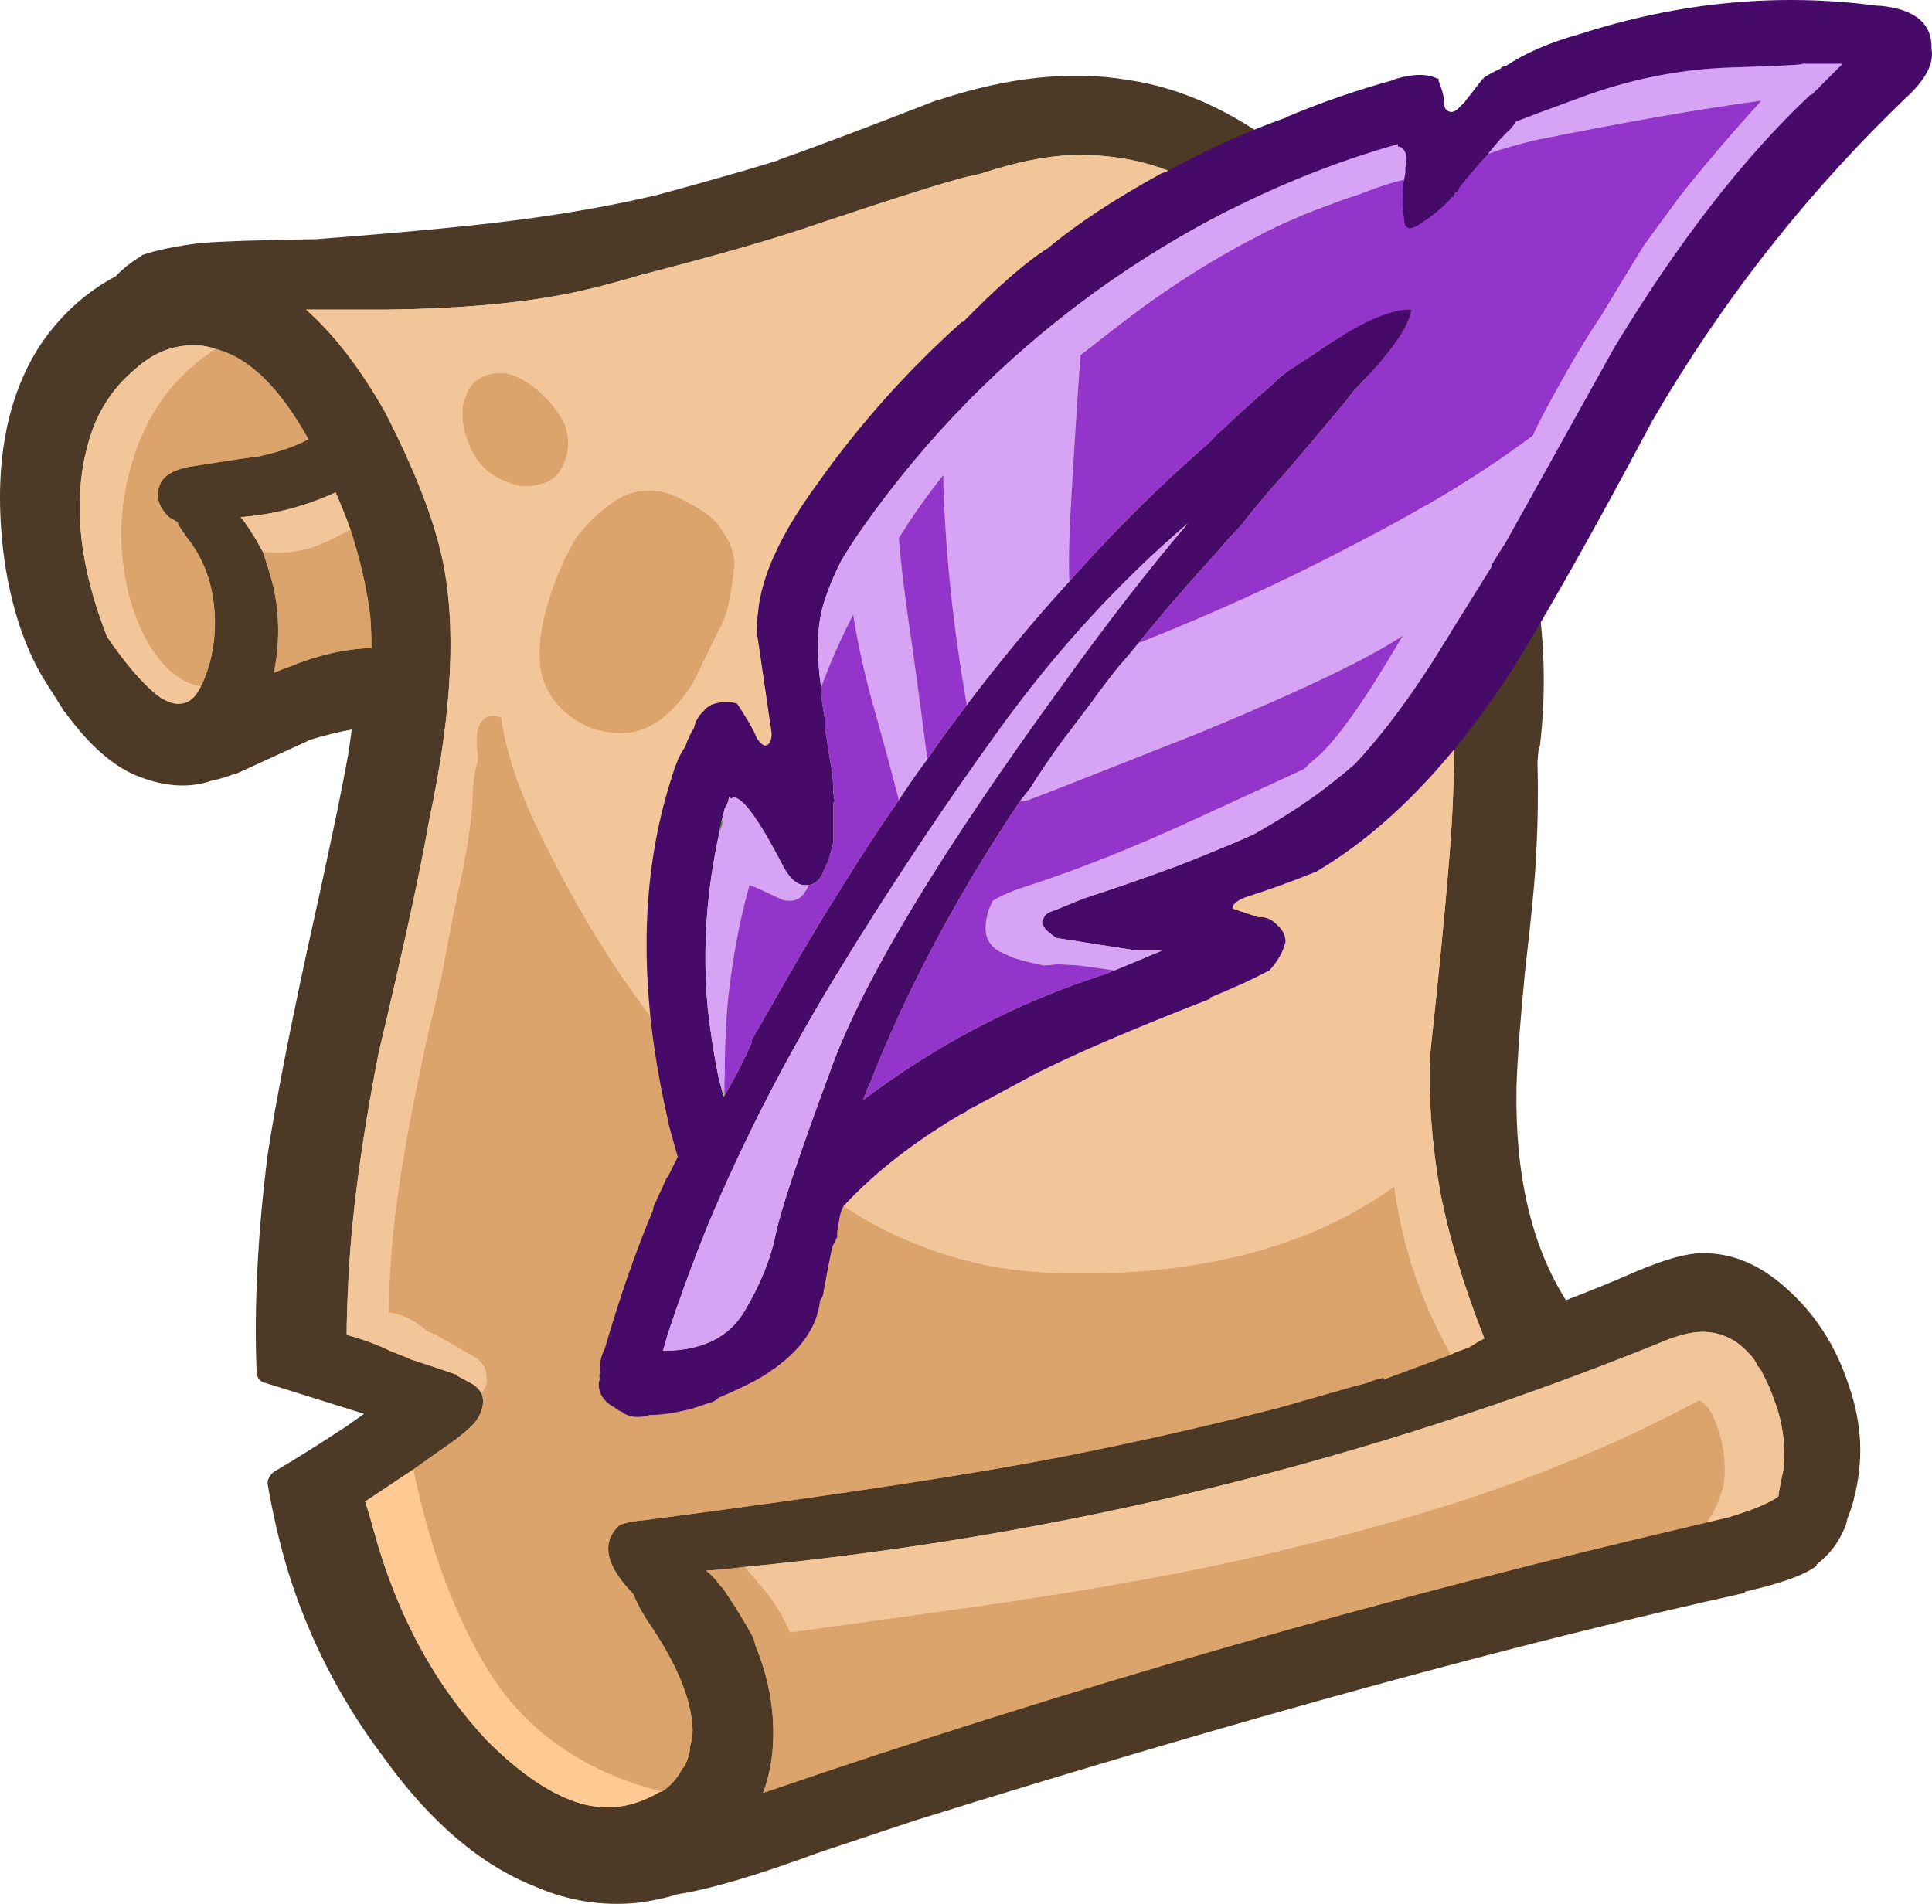 <?xml version="1.0" encoding="UTF-8"?><svg id="Layer_1" xmlns="http://www.w3.org/2000/svg" width="78.205" height="77.073" viewBox="0 0 78.205 77.073"><g id="Duplicate_Items_Folder_reward_icon_green_0_Layer2_0_FILL"><path d="m19.236,60.333c-.2-.6-.417-1.033-.65-1.3-.433-.433-.867-.6-1.3-.5-.833.233-1.133,1.05-.9,2.45.467,2.533,1.5,4.85,3.1,6.95,1.6,2.133,3.55,3.767,5.85,4.9.833.467,1.55.617,2.15.45.7-.167,1.233-.633,1.6-1.4.267-.6.367-1.333.3-2.2-.024-1.476-.324-2.876-.9-4.2.802,1.397,1.252,3.047,1.35,4.95.167,1.633.567,2.633,1.2,3,.333.157.75.19,1.25.1.309-.052.625-.118.95-.2.081-.034.164-.068.25-.1,4.833-1.7,10.45-3.433,16.85-5.2,2.567-.7,8.267-2.2,17.1-4.5,1.667-.4,2.7-1.017,3.1-1.85.267-.567.333-1.367.2-2.4-.2-1.933-.817-3.05-1.85-3.35-.467-.133-.983-.083-1.55.15-.1.033-.617.283-1.55.75-.8.4-1.917.717-3.35.95-1.867.333-3.033.567-3.5.7-.667.167-1.517.467-2.55.9-1.4.567-2.217.9-2.45,1-2.2.767-5.733,1.367-10.6,1.8-4.7.367-8.183,1-10.45,1.9-.6.267-1.083.367-1.45.3-.243-.061-.626-.344-1.15-.85l3.3-.65c2.367-.5,4.267-.95,5.7-1.35,3.333-1.233,5.85-2.117,7.55-2.65,2.133-.667,5.083-1.317,8.85-1.95.833-.133,1.433-.3,1.8-.5.667-.367,1.017-.833,1.05-1.4.033-.467-.1-.883-.4-1.25-.333-.367-.733-.6-1.2-.7-.533-.133-1.45-.05-2.75.25-2.667.633-4.683,1.117-6.05,1.45-2.367.567-4.35,1.117-5.95,1.65l-3.9,1.35c-.733.233-2.183.6-4.35,1.1-3.8.867-6.7,1.35-8.7,1.45-1.267.067-2.067.35-2.4.85-.367.5-.4,1.15-.1,1.95.1.233.483.8,1.15,1.7.933,1.233,1.567,2.567,1.9,4-1.533-.667-2.883-1.833-4.05-3.5-.833-1.233-1.667-2.9-2.5-5m8.65,3.8c.005.034.005.068,0,.1-.024-.062-.057-.128-.1-.2l.05-.05c.024.061.04.111.05.15m4.9,6.05l-.5-3.05c.933-.1,2.2-.35,3.8-.75,1.8-.467,3.067-.75,3.8-.85l4.95-.45c3.133-.2,6.183-.7,9.15-1.5.767-.167,1.6-.417,2.5-.75l2.5-1.15c.8-.333,2.25-.683,4.35-1.05,1.867-.333,3.267-.75,4.2-1.25l.25.85c-11.967,3-23.633,6.317-35,9.95m-4.05-24.55c-.013-.159-.046-.326-.1-.5-.067-.333-.233-.75-.5-1.25-.022-.051-.056-.101-.1-.15-.36-.813-.76-1.33-1.2-1.55-.467-.2-.95-.2-1.45,0-.533.2-.85.567-.95,1.1-.133.433-.067,1,.2,1.7l.45,1.45c-.367.567-.75,1.4-1.15,2.5-.933,2.633-1.4,4.967-1.4,7,0,1.267.317,2.083.95,2.45.3.167.783.25,1.45.25,1.267.067,2.3.017,3.1-.15.7-.133,1.467-.367,2.3-.7,1.8-.7,2.967-1.433,3.5-2.2l.55-1.2c.6-1.5.8-2.717.6-3.65-.133-.433-.3-.75-.5-.95-.333-.4-.75-.517-1.25-.35h-.05c-.47.118-.754.418-.85.9-.067.2-.1.483-.1.85l-.6,1.5c-.267.533-.433.833-.5.9-.133.133-.35.25-.65.35-.167.067-.433.133-.8.2-.167.033-.767.25-1.8.65-.644.264-1.194.363-1.65.3-.072-.017-.139-.034-.2-.05l.1-.65.3-1.3c.014-.057.031-.123.05-.2.448-1.693.898-2.943,1.35-3.75.018-.03.035-.063.05-.1.437-.712.704-1.212.8-1.5.186-.586.203-1.219.05-1.9m-13.3-27.45c-.433-.867-1.233-1.95-2.4-3.25-.533-.533-.917-.85-1.15-.95-.367-.167-.833-.217-1.4-.15s-1.05.217-1.45.45-.8.65-1.2,1.25c-.3.433-.683,1.117-1.15,2.05-.567,1.233-.917,2.133-1.05,2.7-.2.867-.167,2.15.1,3.85.333,1.867.833,3.15,1.5,3.85.368.421.802.738,1.3.95.152.058.302.108.45.15.7.2,1.367.2,2,0l2.4-.75c.149-.042.282-.092.4-.15.662-.205,1.212-.471,1.65-.8.667-.467,1.133-1.067,1.4-1.8.167-.5.217-.983.15-1.45,0-1.133-.283-2.517-.85-4.15-.267-.8-.5-1.4-.7-1.8Z" fill="#dba46c"/><path d="m32.286,67.133l.5,3.05c11.367-3.633,23.033-6.95,35-9.95l-.25-.85c-.933.5-2.333.917-4.2,1.25-2.1.367-3.55.717-4.35,1.05l-2.5,1.15c-.9.333-1.733.583-2.5.75-2.967.8-6.017,1.3-9.15,1.5l-4.95.45c-.733.1-2,.383-3.8.85-1.6.4-2.867.65-3.8.75m-4.4-2.9c.005-.032.005-.066,0-.1-.01-.039-.026-.089-.05-.15l-.05.05c.043.072.076.138.1.2M46.736,8.683c1.5-.9,2.15-1.767,1.95-2.6-.167-.733-.817-1.233-1.95-1.5-1.367-.267-2.933-.117-4.7.45-.2.067-1.717.667-4.55,1.8-2.4,1-5.983,1.983-10.75,2.95-3.333.733-5.883,1.15-7.65,1.25-.8.033-2.133.033-4,0-1.7-.033-3.033,0-4,.1-3.2.3-5.567,1.367-7.1,3.2-1.767,2.2-2.217,5.267-1.35,9.2.433,2.067,1.183,3.517,2.25,4.35.929.709,2.145,1.059,3.65,1.05-.498-.212-.932-.529-1.3-.95-.667-.7-1.167-1.983-1.5-3.85-.267-1.7-.3-2.983-.1-3.85.133-.567.483-1.467,1.05-2.7.467-.933.85-1.617,1.15-2.05.4-.6.8-1.017,1.2-1.25s.883-.383,1.45-.45,1.033-.017,1.4.15c.233.1.617.417,1.15.95,1.167,1.3,1.967,2.383,2.4,3.25.2.4.433,1,.7,1.8.567,1.633.85,3.017.85,4.15.067.467.017.95-.15,1.45-.267.733-.733,1.333-1.4,1.8-.438.329-.988.595-1.65.8.88-.087,1.63-.104,2.25-.05.333.533.4,1.45.2,2.75l-2.2,13.85c-.533,3.333-.617,5.817-.25,7.45.3,1.267.85,2.383,1.65,3.35.9,1.033,1.917,1.667,3.05,1.9-1.3.433-2.333,1.283-3.1,2.55s-1.033,2.583-.8,3.95c.233,1.3.967,2.75,2.2,4.35,2.033,2.667,4.183,4.417,6.45,5.25,1.733.633,3.75.833,6.05.6.849-.111,1.849-.311,3-.6-.5.09-.917.057-1.25-.1-.633-.367-1.033-1.367-1.2-3-.098-1.903-.548-3.553-1.35-4.95.576,1.325.876,2.724.9,4.2.067.867-.033,1.6-.3,2.2-.367.767-.9,1.233-1.6,1.4-.6.167-1.317.017-2.15-.45-2.3-1.133-4.25-2.767-5.85-4.9-1.6-2.1-2.633-4.417-3.1-6.95-.233-1.4.067-2.217.9-2.45.433-.1.867.067,1.3.5.233.267.45.7.65,1.3.833,2.1,1.667,3.767,2.5,5,1.167,1.667,2.517,2.833,4.05,3.5-.333-1.433-.967-2.767-1.9-4-.667-.9-1.05-1.467-1.15-1.7-.3-.8-.267-1.45.1-1.95.333-.5,1.133-.783,2.4-.85,2-.1,4.9-.583,8.7-1.45,2.167-.5,3.617-.867,4.35-1.1l3.9-1.35c1.6-.533,3.583-1.083,5.95-1.65,1.367-.333,3.383-.817,6.05-1.45,1.3-.3,2.217-.383,2.75-.25.467.1.867.333,1.2.7.3.367.433.783.4,1.25-.033.567-.383,1.033-1.05,1.4-.367.2-.967.367-1.8.5-3.767.633-6.717,1.283-8.85,1.95-1.7.533-4.217,1.417-7.55,2.65-1.433.4-3.333.85-5.7,1.35l-3.3.65c.524.506.907.789,1.15.85.367.067.85-.033,1.45-.3,2.267-.9,5.75-1.533,10.45-1.9,4.867-.433,8.4-1.033,10.6-1.8.233-.1,1.05-.433,2.45-1,1.033-.433,1.883-.733,2.55-.9.467-.133,1.633-.367,3.5-.7,1.433-.233,2.55-.55,3.35-.95.933-.467,1.45-.717,1.55-.75.567-.233,1.083-.283,1.55-.15,1.033.3,1.65,1.417,1.85,3.35.133,1.033.067,1.833-.2,2.4-.4.833-1.433,1.45-3.1,1.85-8.833,2.3-14.533,3.8-17.1,4.5-6.4,1.767-12.017,3.5-16.85,5.2-.086.032-.169.066-.25.1.67-.179,1.387-.379,2.15-.6,7.267-2.133,12.733-3.733,16.4-4.8,6.367-1.833,11.867-3.283,16.5-4.35,1.5-.3,2.65-.667,3.45-1.1,1.2-.633,1.95-1.517,2.25-2.65.2-.933-.017-2.133-.65-3.6-1.1-2.533-2.433-3.9-4-4.1-.7-.067-1.967.233-3.8.9-1.567.6-2.75.667-3.55.2-.567-.333-1.067-.967-1.5-1.9-1.233-2.667-1.683-5.917-1.35-9.75.133-1.333.383-2.967.75-4.9.2-1.067.517-2.7.95-4.9.133-.667.133-1.25,0-1.75-.167-.633-.5-.983-1-1.05-.6-.1-1.267.367-2,1.4-1.433,2.033-3.283,3.567-5.55,4.6-.633.267-1.1.467-1.4.6-.533.267-.933.567-1.2.9-.333.433-.483.917-.45,1.45.033.6.283,1,.75,1.2l-9.95,4.95c-1.867.967-3.267,1.783-4.2,2.45-1.177.903-2.06,1.87-2.65,2.9h.05c.5-.167.917-.05,1.25.35.2.2.367.517.5.95.2.933,0,2.15-.6,3.65l-.55,1.2c-.533.767-1.7,1.5-3.5,2.2-.833.333-1.6.567-2.3.7-.8.167-1.833.217-3.1.15-.667,0-1.15-.083-1.45-.25-.633-.367-.95-1.183-.95-2.45,0-2.033.467-4.367,1.4-7,.4-1.1.783-1.933,1.15-2.5l-.45-1.45c-.267-.7-.333-1.267-.2-1.7.1-.533.417-.9.95-1.1.5-.2.983-.2,1.45,0,.44.22.84.737,1.2,1.55.029-.085.046-.169.05-.25.033-.667-.033-1.55-.2-2.65-.167-1.367-.267-2.267-.3-2.7-.113-1.593.037-3.16.45-4.7.078-.846.278-1.446.6-1.8.013-.013.03-.03.05-.05.228-.551.494-1.101.8-1.65.033.433.3.767.8,1,.467.2.917.167,1.35-.1.616-.348.982-.931,1.1-1.75-.013-.391-.029-.807-.05-1.25-.022-.478-.039-.945-.05-1.4-.019-.239-.052-.506-.1-.8-.067-2.167,1.017-4.633,3.25-7.4,3.067-3.767,6.717-6.95,10.95-9.55Z" fill="#f3c69a"/><path d="m58.136,6.083c-.333-.367-.733-.6-1.2-.7-.667-.167-1.55-.05-2.65.35-6.9,2.267-12.933,6.35-18.1,12.25-1.5,1.7-2.5,3.283-3,4.75-.336.983-.519,2.216-.55,3.7.011.455.028.922.05,1.4.021.443.037.859.05,1.25.09,2.099.106,3.416.05,3.95-.633-.8-1.233-1.35-1.8-1.65-.945-.424-1.712-.357-2.3.2l-.05.05c-.322.354-.522.954-.6,1.8.002.036.002.07,0,.1-.333,2.9-.35,5.183-.05,6.85.033.167.2.933.5,2.3.2.933.3,1.7.3,2.3.006.211-.011.428-.05.65.153.681.137,1.314-.05,1.9-.096.288-.363.788-.8,1.5-.046.135-.097.269-.15.4-.586,1.511-1.003,2.661-1.25,3.45-.019.077-.036.143-.05.2l-.3,1.3c.009.267.043.5.1.7.456.064,1.006-.036,1.65-.3,1.033-.4,1.633-.617,1.8-.65.367-.067.633-.133.8-.2.3-.1.517-.217.65-.35.067-.067.233-.367.5-.9.015-.05.032-.1.05-.15.133-.367.283-.967.45-1.8.133-.8.283-1.417.45-1.85.433-1.133,1.367-2.317,2.8-3.55,2.733-2.333,5.85-3.9,9.35-4.7,2.133-.533,3.233-1.317,3.3-2.35.067-.467-.117-.883-.55-1.25-.4-.367-.833-.5-1.3-.4,4.733-1.367,9.033-4.617,12.9-9.75,1.333-1.767,2.8-4.067,4.4-6.9.933-1.567,2.3-3.95,4.1-7.15,1.933-3.267,3.767-5.567,5.5-6.9,1.033-.867,1.617-1.383,1.75-1.55.533-.9.567-1.633.1-2.2-.4-.5-1.133-.75-2.2-.75-2.4-.067-4.283,0-5.65.2-2.067.267-3.767.883-5.1,1.85-.9.667-2.05,1.933-3.45,3.8.033-.433-.1-.833-.4-1.2Z" fill="#9335cb"/></g><g id="Duplicate_Items_Folder_reward_icon_green_0_Layer1_0_FILL"><path d="m31.486,6.483h.05c-1.359.417-2.992.883-4.9,1.4-1.569.376-3.285.692-5.15.95-1.871.265-4.771.549-8.7.85h-.05c-2.193.034-3.71.084-4.55.15h-.05c-1.065.138-1.865.305-2.4.5-.009.032-.026.049-.05.05-.41.255-.743.521-1,.8-1.246.664-2.279,1.614-3.1,2.85C.167,16.272-.3,19.172.186,22.733c.281,1.853.797,3.42,1.55,4.7.283.442.567.891.85,1.35l.05.05c.929,1.283,1.879,2.133,2.85,2.55,1.093.452,2.093.535,3,.25h-.05c.289-.049.639-.149,1.05-.3.016.009.033.009.05,0l2.95-1.35h-.05c.665-.207,1.265-.357,1.8-.45-.041.338-.091.688-.15,1.05-.268,1.511-.834,4.211-1.7,8.1-.734,3.411-1.251,6.094-1.55,8.05-.403,3.186-.553,6.119-.45,8.8.003.119.037.219.1.3.065.084.148.134.25.15l4,1.25-.7.5c-1.141.75-2.125,1.366-2.95,1.85-.089.071-.156.155-.2.25-.047.088-.064.172-.05.25.207,1.209.474,2.359.8,3.45.832,2.721,2.115,5.238,3.85,7.55,1.9,2.658,3.966,4.425,6.2,5.3h0c1.313.572,2.68.788,4.1.65.574-.069,1.124-.186,1.65-.35,1.307-.202,3.224-.768,5.75-1.7h0l3.9-1.3c13.181-4.107,24.364-7.174,33.55-9.2v-.05c1.477-.336,2.444-.686,2.9-1.05v-.05c.474-.367.824-.8,1.05-1.3h0c.088-.154.155-.337.2-.55l-.05.1c.108-.248.208-.532.3-.85v-.05c.412-1.507.346-3.041-.2-4.6-.515-1.591-1.365-2.908-2.55-3.95-1.011-.905-2.078-1.372-3.2-1.4-.67-.045-1.67.222-3,.8-.85.374-1.75.74-2.7,1.1-1.396-2.212-2.063-5.079-2-8.6.034-1.145.151-2.728.35-4.75.268-2.281.418-3.881.45-4.8.066-1.176.083-2.393.05-3.65.027-.28.044-.464.05-.55.028-.033.045-.066.05-.1.408-3.465.008-7.015-1.2-10.65-.489-1.568-1.122-3.068-1.9-4.5v.05c-1.158-2.557-2.291-4.473-3.4-5.75-1.091-1.269-1.974-2.119-2.65-2.55h0c-.624-.358-1.058-.608-1.3-.75-2.04-1.558-4.123-2.491-6.25-2.8-2.284-.381-4.818-.115-7.6.8h-.05c-2.783,1.083-4.949,1.9-6.5,2.45m-18.2,6.05h2.4c2.667-.033,4.933-.217,6.8-.55.967-.167,2.117-.45,3.45-.85,3.233-.833,5.65-1.533,7.25-2.1,3.3-1.1,5.317-1.733,6.05-1.9.167-.033.317-.067.45-.1,1.433-.467,2.65-.717,3.65-.75,2.733-.1,5.133.783,7.2,2.65,2.033,1.867,3.867,4.35,5.5,7.45,1.6,3.067,2.5,6.2,2.7,9.4s.167,6.3-.1,9.3c-.133,1.7-.383,4.25-.75,7.65-.067,1.7.067,3.517.4,5.45.367,1.9.967,3.9,1.8,6-.2.1-.4.217-.6.35-.167.067-.35.133-.55.2l-.2.1-2.7,1c0-.033-.017-.05-.05-.05h-.05c-.133.033-.25.067-.35.1s-.183.067-.25.1c-.267.067-.517.133-.75.2-.933.267-1.867.533-2.8.8-2.867.733-5.733,1.383-8.6,1.95-3.7.733-9.383,1.6-17.05,2.6-.433.033-.783.1-1.05.2-.767.7-.583,1.633.55,2.8.133.333.317.683.55,1.05,1.2,1.733,1.817,3.217,1.85,4.45,0,.2-.033.417-.1.65,0,.2-.05.417-.15.65l-.05.1v.05c-.033,0-.05.017-.05.05l-.05.05c-.067.1-.117.183-.15.25-.2.3-.433.533-.7.7-.067,0-.117.017-.15.05-.233.133-.483.25-.75.35-.733.267-1.5.3-2.3.1-1.2-.333-2.483-1.183-3.85-2.55-2.133-2.267-3.667-5.1-4.6-8.5-.1-.367-.217-.767-.35-1.2l1.95-1.3,1.2-.85c.5-.333.917-.667,1.25-1,.3-.367.417-.733.35-1.1-.067-.2-.2-.367-.4-.5l-.65-.35c0-.033-.017-.05-.05-.05-.667-.233-1.267-.433-1.8-.6-.133-.067-.25-.117-.35-.15-.167-.067-.333-.133-.5-.2-.467-.233-1.05-.45-1.75-.65,0-.6.017-1.2.05-1.8.1-2.7.517-5.917,1.25-9.65,1-4.2,1.683-7.35,2.05-9.45.933-4.367,1.1-7.9.5-10.6-.367-1.633-1.133-3.583-2.3-5.85-1-1.767-2.067-3.15-3.2-4.15.3,0,.6,0,.9,0m-5.35,1.45c.267,0,.533.05.8.15,1.333.333,2.583,1.55,3.75,3.65-.567.3-1.25.533-2.05.7-.1,0-1,.133-2.7.4-.767.133-1.2.417-1.3.85-.133.4,0,.8.4,1.2l.35.2c.033.133.217.417.55.85.567.8.883,1.733.95,2.8.067,1.033-.1,2-.5,2.9-.033.033-.05.067-.05.1-.1.2-.217.367-.35.5-.167.133-.333.2-.5.2-.2.033-.467-.05-.8-.25-.633-.467-1.35-1.283-2.15-2.45-1.267-3.233-1.45-6.067-.55-8.5.367-.933.933-1.717,1.7-2.35.733-.667,1.55-.983,2.45-.95m2.7,8.35c-.233-.433-.467-.817-.7-1.15-.067-.1-.133-.183-.2-.25,1.333-.1,2.617-.433,3.85-1,.233.533.433,1.033.6,1.5.4,1.233.667,2.4.8,3.5.033.367.05.8.05,1.3-1.067.033-2.167.283-3.3.75-.2.067-.417.15-.65.25.233-1.133.233-2.267,0-3.4-.133-.533-.283-1.033-.45-1.5m60.65,33.15c.033.033.05.067.05.1.2.367.367.75.5,1.15.333.867.45,1.8.35,2.8-.1.433-.167.783-.2,1.05-.367.267-1.05.55-2.05.85l-.65.15c-.1.033-.167.05-.2.05-13.033,3.033-25.767,6.683-38.2,10.95.333-.867.467-1.867.4-3-.067-1-.3-1.983-.7-2.95-.033-.133-.067-.25-.1-.35-.367-.667-.767-1.317-1.2-1.95-.1-.1-.183-.2-.25-.3-.133-.167-.283-.317-.45-.45.5-.033,1.017-.083,1.55-.15,12.8-1.233,25.133-4.25,37-9.05.833-.367,1.517-.517,2.05-.45.633.067,1.183.367,1.65.9.133.133.233.283.3.45.067.067.117.133.15.2Z" fill="#4c3a26"/><path d="m69.786,60.033c.067-.633.017-1.267-.15-1.9-.2-.633-.367-1.017-.5-1.15-.167-.167-.283-.267-.35-.3-4.5,2.433-9.817,4.383-15.95,5.85-3.267.833-7.133,1.583-11.6,2.25-.333.067-3.417.5-9.25,1.3-.133-.267-.25-.5-.35-.7-.267-.5-.767-1.15-1.5-1.95-.533.067-1.05.117-1.55.15.167.133.317.283.45.45.067.1.15.2.25.3.433.633.833,1.283,1.2,1.95.033.1.067.217.1.35.4.967.633,1.95.7,2.95.067,1.133-.067,2.133-.4,3,12.433-4.267,25.167-7.917,38.2-10.95.333-.467.567-1,.7-1.6M14.186,21.433c-.533.3-1.017.533-1.45.7-.733.233-1.433.3-2.1.2.167.467.317.967.45,1.5.233,1.133.233,2.267,0,3.4.233-.1.45-.183.65-.25,1.133-.467,2.233-.717,3.3-.75,0-.5-.017-.933-.05-1.3-.133-1.1-.4-2.267-.8-3.5m-5.45-7.3c-.067.033-.15.083-.25.15-1.5,1.033-2.533,2.467-3.1,4.3-.567,1.767-.633,3.567-.2,5.4.4,1.533,1.017,2.633,1.85,3.3.4.3.767.467,1.1.5,0-.033.017-.067.05-.1.4-.9.567-1.867.5-2.9-.067-1.067-.383-2-.95-2.8-.333-.433-.517-.717-.55-.85l-.35-.2c-.4-.4-.533-.8-.4-1.2.1-.433.533-.717,1.3-.85,1.7-.267,2.6-.4,2.7-.4.8-.167,1.483-.4,2.05-.7-1.167-2.1-2.417-3.317-3.75-3.65m11.55,14.9h-.05c-.067-.033-.117-.05-.15-.05-.367-.067-.617.117-.75.55-.067.233-.067.583,0,1.05v.25c-.1.267-.167.65-.2,1.15,0,.767-.133,1.833-.4,3.2-.333,1.5-.633,3.017-.9,4.55-.033.033-.05.067-.05.1-.1.533-.233,1.117-.4,1.75-.633,2.833-1.067,5.133-1.3,6.9-.232,1.627-.349,3.26-.35,4.9.002-.073.019-.156.05-.25.467.1.833.25,1.1.45l.4.3.35.15,1.65.95c.267.2.4.45.4.75.033.233-.017.433-.15.6l-.05.05c-.067-.133-.183-.25-.35-.35.2.133.333.3.4.5.067.367-.05.733-.35,1.1-.333.333-.75.667-1.25,1l-1.2.85c.433,2.133,1.05,4.1,1.85,5.9.633,1.367,1.233,2.417,1.8,3.15,1.533,1.967,3.667,3.3,6.4,4,.267-.167.5-.4.7-.7.033-.067.083-.15.15-.25l.05-.05c0-.033.017-.05.05-.05v-.05l.05-.1c.1-.233.15-.45.15-.65.067-.233.1-.45.1-.65-.033-1.233-.65-2.717-1.85-4.45-.233-.367-.417-.717-.55-1.05-1.133-1.167-1.317-2.1-.55-2.8.267-.1.617-.167,1.05-.2,7.667-1,13.35-1.867,17.05-2.6,2.867-.567,5.733-1.217,8.6-1.95.933-.267,1.867-.533,2.8-.8.233-.067.483-.133.75-.2.067-.033.15-.067.25-.1s.217-.067.35-.1h.05c.033,0,.05.017.05.05l2.7-1c-1.2-2.1-1.967-4.367-2.3-6.8-3,2.167-6.85,3.333-11.55,3.5-1.9.067-3.533-.033-4.9-.3-3-.633-5.583-1.933-7.75-3.9-.533-.467-.983-.933-1.35-1.4-.1-.1-.217-.2-.35-.3-.1-.1-.2-.183-.3-.25l.05-.05c-.367-.333-.733-.65-1.1-.95-2.833-2.767-5.35-6.467-7.55-11.1-.733-1.6-1.183-3.017-1.35-4.25m-.35-13.9c-.6.1-.983.467-1.15,1.1-.133.433-.083.983.15,1.65.3.833.85,1.383,1.65,1.65.367.167.75.2,1.15.1.433-.067.75-.267.95-.6.333-.533.4-1.133.2-1.8-.267-.567-.667-1.067-1.2-1.5-.667-.533-1.25-.733-1.75-.6m9.8,7.7c0-.233-.067-.517-.2-.85-.2-.4-.433-.733-.7-1-.267-.233-.633-.467-1.1-.7-.4-.233-.783-.367-1.15-.4-.767-.1-1.467.133-2.1.7-.367.267-.75.65-1.15,1.15-.6,1-1.05,2.133-1.35,3.4-.2.967-.2,1.767,0,2.4.333.9.983,1.55,1.95,1.95.633.2,1.2.25,1.7.15.867-.167,1.667-.817,2.4-1.95l1.1-2.25c.2-.3.367-.883.5-1.75l.1-.85Z" fill="#dba46c"/><path d="m69.636,58.133c.167.633.217,1.267.15,1.9-.133.6-.367,1.133-.7,1.6.033,0,.1-.017.2-.05l.65-.15c1-.3,1.683-.583,2.05-.85.033-.267.1-.617.2-1.05.1-1-.017-1.933-.35-2.8-.133-.4-.3-.783-.5-1.15,0-.033-.017-.067-.05-.1-.033-.067-.083-.133-.15-.2-.067-.167-.167-.317-.3-.45-.467-.533-1.017-.833-1.65-.9-.533-.067-1.217.083-2.05.45-11.867,4.8-24.2,7.817-37,9.05.733.8,1.233,1.45,1.5,1.95.1.2.217.433.35.7,5.833-.8,8.917-1.233,9.25-1.3,4.467-.667,8.333-1.417,11.6-2.25,6.133-1.467,11.45-3.417,15.95-5.85.067.033.183.133.35.3.133.133.3.517.5,1.15M9.936,21.183c.233.333.467.717.7,1.15.667.1,1.367.033,2.1-.2.433-.167.917-.4,1.45-.7-.167-.467-.367-.967-.6-1.5-1.233.567-2.517.9-3.85,1,.067.067.133.15.2.25m-1.2-7.05c-.267-.1-.533-.15-.8-.15-.9-.033-1.717.283-2.45.95-.767.633-1.333,1.417-1.7,2.35-.9,2.433-.717,5.267.55,8.5.8,1.167,1.517,1.983,2.15,2.45.333.2.6.283.8.25.167,0,.333-.067.5-.2.133-.133.25-.3.35-.5-.333-.033-.7-.2-1.1-.5-.833-.667-1.45-1.767-1.85-3.3-.433-1.833-.367-3.633.2-5.4.567-1.833,1.6-3.267,3.1-4.3.1-.067.183-.117.25-.15m6.95-1.6h-3.3c1.133,1,2.2,2.383,3.2,4.15,1.167,2.267,1.933,4.217,2.3,5.85.6,2.7.433,6.233-.5,10.6-.367,2.1-1.05,5.25-2.05,9.45-.733,3.733-1.15,6.95-1.25,9.65-.033.6-.05,1.2-.05,1.8.7.2,1.283.417,1.75.65.167.067.333.133.5.2.1.033.217.083.35.15.533.167,1.133.367,1.8.6.033,0,.05.017.05.05l.65.35c.167.1.283.217.35.35l.05-.05c.133-.167.183-.367.15-.6,0-.3-.133-.55-.4-.75l-1.65-.95-.35-.15-.4-.3c-.267-.2-.633-.35-1.1-.45-.031.094-.048.177-.05.25.001-1.639.118-3.273.35-4.9.233-1.767.667-4.067,1.3-6.9.167-.633.3-1.217.4-1.75,0-.033.017-.067.05-.1.267-1.533.567-3.05.9-4.55.267-1.367.4-2.433.4-3.2.033-.5.1-.883.2-1.15v-.25c-.067-.467-.067-.817,0-1.05.133-.433.383-.617.75-.55.033,0,.083.017.15.05h.05c.167,1.233.617,2.65,1.35,4.25,2.2,4.633,4.717,8.333,7.55,11.1.367.3.733.617,1.1.95l-.05.05c.1.067.2.15.3.25.133.1.25.2.35.3.367.467.817.933,1.35,1.4,2.167,1.967,4.75,3.267,7.75,3.9,1.367.267,3,.367,4.9.3,4.7-.167,8.55-1.333,11.55-3.5.333,2.433,1.1,4.7,2.3,6.8l.2-.1c.2-.067.383-.133.55-.2.2-.133.4-.25.6-.35-.833-2.1-1.433-4.1-1.8-6-.333-1.933-.467-3.75-.4-5.45.367-3.4.617-5.95.75-7.65.267-3,.3-6.1.1-9.3-.2-3.2-1.1-6.333-2.7-9.4-1.633-3.1-3.467-5.583-5.5-7.45-2.067-1.867-4.467-2.75-7.2-2.65-1,.033-2.217.283-3.65.75-.133.033-.283.067-.45.1-.733.167-2.75.8-6.05,1.9-1.6.567-4.017,1.267-7.25,2.1-1.333.4-2.483.683-3.45.85-1.867.333-4.133.517-6.8.55m13.85,9.45c.133.333.2.617.2.85l-.1.85c-.133.867-.3,1.45-.5,1.75l-1.1,2.25c-.733,1.133-1.533,1.783-2.4,1.95-.5.1-1.067.05-1.7-.15-.967-.4-1.617-1.05-1.95-1.95-.2-.633-.2-1.433,0-2.4.3-1.267.75-2.4,1.35-3.4.4-.5.783-.883,1.15-1.15.633-.567,1.333-.8,2.1-.7.367.033.75.167,1.15.4.467.233.833.467,1.1.7.267.267.5.6.7,1m-10.75-5.75c.167-.633.55-1,1.15-1.1.5-.133,1.083.067,1.75.6.533.433.933.933,1.2,1.5.2.667.133,1.267-.2,1.8-.2.333-.517.533-.95.6-.4.1-.783.067-1.15-.1-.8-.267-1.35-.817-1.65-1.65-.233-.667-.283-1.217-.15-1.65Z" fill="#f3c69a"/><path d="m14.786,60.783c.133.433.25.833.35,1.2.933,3.4,2.467,6.233,4.6,8.5,1.367,1.367,2.65,2.217,3.85,2.55.8.2,1.567.167,2.3-.1.267-.1.517-.217.75-.35.033-.033.083-.05.15-.05-2.733-.7-4.867-2.033-6.4-4-.567-.733-1.167-1.783-1.8-3.15-.8-1.8-1.417-3.767-1.85-5.9l-1.95,1.3Z" fill="#ffc993"/></g><g id="Duplicate_Items_Folder_reward_icon_green_0_Layer0_0_FILL"><path d="m58.236,3.183h-.05c-.4-.2-.95-.2-1.65,0-.033,0-.067.017-.1.05-1.467.4-2.917.9-4.35,1.5h.05c-1.533.533-3.2,1.283-5,2.25-.033,0-.083.017-.15.05-1.903,1.05-3.42,2.05-4.55,3-.9.567-2.05,1.567-3.45,3h-.05c-2.2,1.967-4.15,4.15-5.85,6.55-1.467,2-2.267,3.733-2.4,5.2-.033.233-.05.5-.05.8l.6,4.1c0,.3-.083.467-.25.5-.1,0-.217-.1-.35-.3-.133-.333-.4-.8-.8-1.4-.333-.1-.683-.083-1.05.05l-.05.05c-.1.033-.183.1-.25.2l-.1.1c-.067.067-.133.167-.2.3-.033.067-.067.167-.1.3-.133.2-.25.45-.35.75-.2.267-.383.683-.55,1.25-1.3,4.033-1.35,8.65-.15,13.85,0,.067.017.15.05.25.033.133.15.55.35,1.25l-.4.8-.05.05c-.167.367-.333.733-.5,1.1-.033.067-.05.133-.05.2-.7,1.667-1.35,3.533-1.95,5.6-.167.333-.233.667-.2,1-.033.067-.033.15,0,.25-.033.067-.05.133-.05.2,0,.267.1.5.3.7.1.1.217.183.35.25.067.067.183.133.35.2h-.05c.333.2.7.233,1.1.1.467,0,1.033-.083,1.7-.25l.9-.3c.067-.033.133-.083.2-.15,1.1-.467,1.833-.85,2.2-1.15.067-.033.117-.067.15-.1,1.033-.767,1.617-1.633,1.75-2.6,0-.067.017-.117.05-.15.067-.1.1-.2.1-.3.167-.9.283-1.5.35-1.8l.2-.4v-.2c.033-.2.067-.4.1-.6.033-.167.083-.317.15-.45,1.267-1.367,2.867-2.617,4.8-3.75.1-.033.183-.083.25-.15.033-.033.067-.05.1-.05l2.6-1.4c1.567-.8,3.933-1.817,7.1-3.05v-.05c.967-.4,1.7-.733,2.2-1,.067-.033.133-.067.2-.1.333-.367.55-.75.65-1.15,0-.267-.117-.5-.35-.7-.233-.233-.483-.333-.75-.3l-1.05-.35c0-.167.167-.317.5-.45,1.033-.333,2-.683,2.9-1.05,2.767-1.633,5.35-4.267,7.75-7.9,1.433-2.267,3.383-5.717,5.85-10.35,2.867-4.933,6.35-9.35,10.45-13.25.667-.667.95-1.267.85-1.8.033-1.033-.667-1.617-2.1-1.75h-.1c-4-.533-8.017-.15-12.05,1.15-1.2.333-2.2.767-3,1.3-.1,0-.167.033-.2.1-.233.1-.45.217-.65.35-.033.033-.067.067-.1.1l-.7.9-.3.3c-.167.133-.317.133-.45,0-.067-.067-.1-.217-.1-.45,0-.133-.067-.367-.2-.7v-.1m2.9,2.05c.167-.2.233-.3.2-.3.333-.133,1.183-.45,2.55-.95,2.033-.767,4.1-1.183,6.2-1.25,2.067-.067,3.017-.117,2.85-.15h1.65l-1.25,1.25h-.05c-2.7,2.533-5.35,5.95-7.95,10.25l-4.4,7.9c-.2.3-.367.567-.5.8l-.05.05v.1c-.933,1.5-1.733,2.783-2.4,3.85-1.067,1.667-2.117,3.05-3.15,4.15-.267.233-.55.467-.85.7-.867.7-1.95,1.417-3.25,2.15-.9.4-1.95.833-3.15,1.3-1.367.5-2.617.933-3.75,1.3l-1.1.45c-.233.067-.383.15-.45.25l-.1.2v.15l.15.2c.133.133.283.25.45.35h.05l3.2.5h1c-.8.333-1.4.583-1.8.75-.067.033-.117.05-.15.05-.133.067-.25.117-.35.15-3.525,1.131-6.792,2.831-9.8,5.1.135-.368.218-.568.25-.6,1.467-3.767,3.5-7.6,6.1-11.5.133-.167.267-.333.4-.5.4-.633.817-1.25,1.25-1.85.4-.533.817-1.083,1.25-1.65.333-.467.7-.95,1.1-1.45.267-.3.533-.617.8-.95.967-1.2,2.017-2.417,3.15-3.65.3-.367.617-.717.95-1.05.567-.733,1.183-1.467,1.85-2.2.633-.733,1.45-1.7,2.45-2.9l.3-.4c1.467-1.5,2.25-2.6,2.35-3.3-.867-.033-2.183.567-3.95,1.8l-1,.65c-.233.167-.467.367-.7.6-.667.567-1.35,1.183-2.05,1.85-.167.133-.317.283-.45.45-1.967,1.7-3.867,3.583-5.7,5.65-1.433,1.567-2.817,3.233-4.15,5-.533.7-1.067,1.433-1.6,2.2-.4.533-.783,1.083-1.15,1.65-.833,1.2-1.65,2.45-2.45,3.75-.8,1.267-1.717,2.817-2.75,4.65l-.75,1.3v.1c-.3.7-.667,1.417-1.1,2.15-.032.032-.049.066-.05.1v-.05c-.1-.4-.167-.65-.2-.75-.2-1-.35-1.983-.45-2.95-.2-2.333-.033-4.683.5-7.05v-.1c.033-.067.05-.15.05-.25l.05-.15c.033-.133.067-.267.1-.4l.05-.1c.033-.067.067-.133.1-.2,0-.067.017-.133.05-.2,0,.033.017.067.05.1.333-.267,1.05.667,2.15,2.8.267.467.55.7.85.7h.15c.2-.033.367-.15.5-.35l.3-.65c.067-.233.133-.483.2-.75v-1.55c0-.033.017-.067.05-.1l-.05-.3c0-.3-.017-.583-.05-.85l-.15-.9v-.05l-.15-.9v-.35l-.1-.6c-.033-.233-.05-.45-.05-.65-.167-1.2-.167-2.2,0-3,.133-.6.4-1.3.8-2.1.233-.4.5-.817.8-1.25,2.633-3.767,5.817-7,9.55-9.7,3.8-2.733,7.867-4.717,12.2-5.95v.1c.133,0,.233.083.3.25.067.133.067.333,0,.6v.2l-.05.3-.05.2c-.033.367-.033.717,0,1.05l.05.35c0,.167.033.267.1.3.067.1.217.083.45-.05.533-.333.983-.7,1.35-1.1v-.05h.1c0-.067.017-.1.05-.1v-.05c.033-.033.067-.05.1-.05.033-.067.067-.133.1-.2.4-.5.783-.95,1.15-1.35.333-.433.633-.767.9-1m-13.05,15.95c-1.567,1.833-3.25,4-5.05,6.5-5,6.867-8.133,12.067-9.4,15.6-1.3,3.5-2.05,5.75-2.25,6.75-.2.967-.617,1.983-1.25,3.05s-1.733,1.6-3.3,1.6c.067-.233.133-.467.2-.7.5-1.5,1.033-2.95,1.6-4.35,1.433-3.433,3.2-6.867,5.3-10.3s4.283-6.717,6.55-9.85,4.8-5.9,7.6-8.3m-18.85,35.1v-.05l.05-.05-.05.1Z" fill="#460a68"/><path d="m43.036,27.683c1.8-2.5,3.483-4.667,5.05-6.5-2.8,2.4-5.333,5.167-7.6,8.3s-4.45,6.417-6.55,9.85-3.867,6.867-5.3,10.3c-.567,1.4-1.1,2.85-1.6,4.35-.067.233-.133.467-.2.7,1.567,0,2.667-.533,3.3-1.6.633-1.067,1.05-2.083,1.25-3.05.2-1,.95-3.25,2.25-6.75,1.267-3.533,4.4-8.733,9.4-15.6m-13.45,4.65c-.033-.033-.05-.067-.05-.1-.033.067-.05.133-.05.2-.033.067-.067.133-.1.2l-.05.1c-.033.133-.067.267-.1.4v.25l-.1.25c-.533,2.367-.7,4.717-.5,7.05.1.967.25,1.95.45,2.95.033.1.1.35.2.75l.05-.8c0-1.6.083-2.95.25-4.05.167-1.267.417-2.5.75-3.7.2.067.4.15.6.25l.75.35c.3.067.533.033.7-.1.133-.1.25-.267.35-.5h-.15c-.3,0-.583-.233-.85-.7-1.1-2.133-1.817-3.067-2.15-2.8M56.586,5.933v-.1c-4.333,1.233-8.4,3.217-12.2,5.95-3.733,2.7-6.917,5.933-9.55,9.7-.3.433-.567.85-.8,1.25-.4.8-.667,1.5-.8,2.1-.167.8-.167,1.8,0,3,.367-1,.8-1.983,1.3-2.95.167,1.067.417,2.217.75,3.45.467,1.667.833,3.017,1.1,4.05.367-.567.75-1.117,1.15-1.65-.167-1.333-.367-2.833-.6-4.5-.3-2-.483-3.483-.55-4.45.533-.867,1.133-1.717,1.8-2.55v.4c.1,2.933.417,5.9.95,8.9,1.333-1.767,2.717-3.433,4.15-5-.033-.733-.017-1.683.05-2.85.133-2.367.267-4.467.4-6.3.967-.767,1.833-1.433,2.6-2,2.367-1.7,4.65-2.983,6.85-3.85.367-.133.767-.283,1.2-.45.333-.1.667-.217,1-.35.633-.233,1.117-.383,1.45-.45l.05-.3v-.2c.067-.267.067-.467,0-.6-.067-.167-.167-.25-.3-.25m4.75-1c.033,0-.033.1-.2.3-.267.233-.567.567-.9,1,.567-.2,1.2-.383,1.9-.55,3.633-.733,6.683-1.267,9.15-1.6-1.1,1.2-2.183,2.467-3.25,3.8l-1.5,2.05c-.633,1.033-1.2,1.967-1.7,2.8-.667,1-1.333,2.117-2,3.35-.3.533-.567,1.05-.8,1.55-2,1.5-4.467,3-7.4,4.5-2.667,1.4-5.517,2.7-8.55,3.9-.267.333-.533.65-.8.95-.4.5-.767.983-1.1,1.45-.433.567-.85,1.117-1.25,1.65-.433.6-.85,1.217-1.25,1.85-.133.167-.267.333-.4.5.1,0,.217-.017.35-.05.633-.233,2.967-1.15,7-2.75,4.033-1.667,6.75-2.967,8.15-3.9-.433.733-.85,1.417-1.25,2.05-.9,1.4-1.633,2.35-2.2,2.85-.167.133-.35.3-.55.5-2.167,1-3.617,1.667-4.35,2-2.6,1.2-4.95,2.133-7.05,2.8-.549.183-.982.383-1.3.6.029-.015.062-.031.1-.05-.133.233-.217.467-.25.7-.133.633.05,1.083.55,1.35l.55.25c.333.1.733.2,1.2.3.167,0,.35-.017.55-.05l.85.05c.533.067,1.017.133,1.45.2.033,0,.083-.017.15-.05.4-.167,1-.417,1.8-.75h-1l-3.2-.5h-.05c-.167-.1-.317-.217-.45-.35l-.15-.2v-.15l.1-.2c.067-.1.217-.183.45-.25l1.1-.45c1.133-.367,2.383-.8,3.75-1.3,1.2-.467,2.25-.9,3.15-1.3,1.3-.733,2.383-1.45,3.25-2.15.3-.233.583-.467.85-.7,1.033-1.1,2.083-2.483,3.15-4.15.667-1.067,1.467-2.35,2.4-3.85v-.1l.05-.05c.133-.233.3-.5.5-.8l4.4-7.9c2.6-4.3,5.25-7.717,7.95-10.25h.05c.167-.167.583-.583,1.25-1.25h-1.65c.167.033-.783.083-2.85.15-2.1.067-4.167.483-6.2,1.25-1.367.5-2.217.817-2.55.95Z" fill="#d7a3f5"/><path d="m29.336,44.333v-.55l-.05.6v.05c.001-.034.018-.068.05-.1Z" fill="#6c3"/><path d="m29.136,33.533v.1l.1-.25v-.25l-.05.15c0,.1-.017.183-.05.25Z" fill="#339819"/><path d="m34.536,24.883c-.5.967-.933,1.95-1.3,2.95,0,.2.017.417.05.65l.1.6v.35l.15.9v.05l.15.9c.033.267.05.55.05.85l.05.3c-.033.033-.05.067-.05.1v1.55c-.067.267-.133.517-.2.75l-.3.65c-.133.2-.3.317-.5.35-.1.233-.217.4-.35.5-.167.133-.4.167-.7.1l-.75-.35c-.2-.1-.4-.183-.6-.25-.333,1.2-.583,2.433-.75,3.7-.167,1.1-.25,2.45-.25,4.05l-.05.8.05-.6v.55c.433-.733.8-1.45,1.1-2.15v-.1l.75-1.3c1.033-1.833,1.95-3.383,2.75-4.65.8-1.3,1.617-2.55,2.45-3.75-.267-1.033-.633-2.383-1.1-4.05-.333-1.233-.583-2.383-.75-3.45m7.1,7.5c-.133.033-.25.05-.35.05-2.6,3.9-4.633,7.733-6.1,11.5-.032.032-.115.232-.25.6,3.008-2.269,6.275-3.969,9.8-5.1.1-.033.217-.083.35-.15-.433-.067-.917-.133-1.45-.2l-.85-.05c-.2.033-.383.05-.55.05-.467-.1-.867-.2-1.2-.3l-.55-.25c-.5-.267-.683-.717-.55-1.35.033-.233.117-.467.25-.7-.038.019-.071.035-.1.05.318-.217.751-.417,1.3-.6,2.1-.667,4.45-1.6,7.05-2.8.733-.333,2.183-1,4.35-2,.2-.2.383-.367.55-.5.567-.5,1.3-1.45,2.2-2.85.4-.633.817-1.317,1.25-2.05-1.4.933-4.117,2.233-8.15,3.9-4.033,1.6-6.367,2.517-7,2.75m-3.45-13.15c-.667.833-1.267,1.683-1.8,2.55.067.967.25,2.45.55,4.45.233,1.667.433,3.167.6,4.5.533-.767,1.067-1.5,1.6-2.2-.533-3-.85-5.967-.95-8.9v-.4m22.05-13c-.367.4-.75.85-1.15,1.35-.033.067-.067.133-.1.2-.033,0-.067.017-.1.05v.05c-.033,0-.05.033-.05.1h-.1v.05c-.367.4-.817.767-1.35,1.1-.233.133-.383.15-.45.05-.067-.033-.1-.133-.1-.3l-.05-.35c-.033-.333-.033-.683,0-1.05l.05-.2c-.333.067-.817.217-1.45.45-.333.133-.667.25-1,.35-.433.167-.833.317-1.2.45-2.2.867-4.483,2.15-6.85,3.85-.767.567-1.633,1.233-2.6,2-.133,1.833-.267,3.933-.4,6.3-.067,1.167-.083,2.117-.05,2.85,1.833-2.067,3.733-3.95,5.7-5.65.133-.167.283-.317.45-.45.7-.667,1.383-1.283,2.05-1.85.233-.233.467-.433.7-.6l1-.65c1.767-1.233,3.083-1.833,3.95-1.8-.1.7-.883,1.8-2.35,3.3l-.3.4c-1,1.2-1.817,2.167-2.45,2.9-.667.733-1.283,1.467-1.85,2.2-.333.333-.65.683-.95,1.05-1.133,1.233-2.183,2.45-3.15,3.65,3.033-1.2,5.883-2.5,8.55-3.9,2.933-1.5,5.4-3,7.4-4.5.233-.5.5-1.017.8-1.55.667-1.233,1.333-2.35,2-3.35.5-.833,1.067-1.767,1.7-2.8l1.5-2.05c1.067-1.333,2.15-2.6,3.25-3.8-2.467.333-5.517.867-9.15,1.6-.7.167-1.333.35-1.9.55Z" fill="#9335cb"/></g></svg>